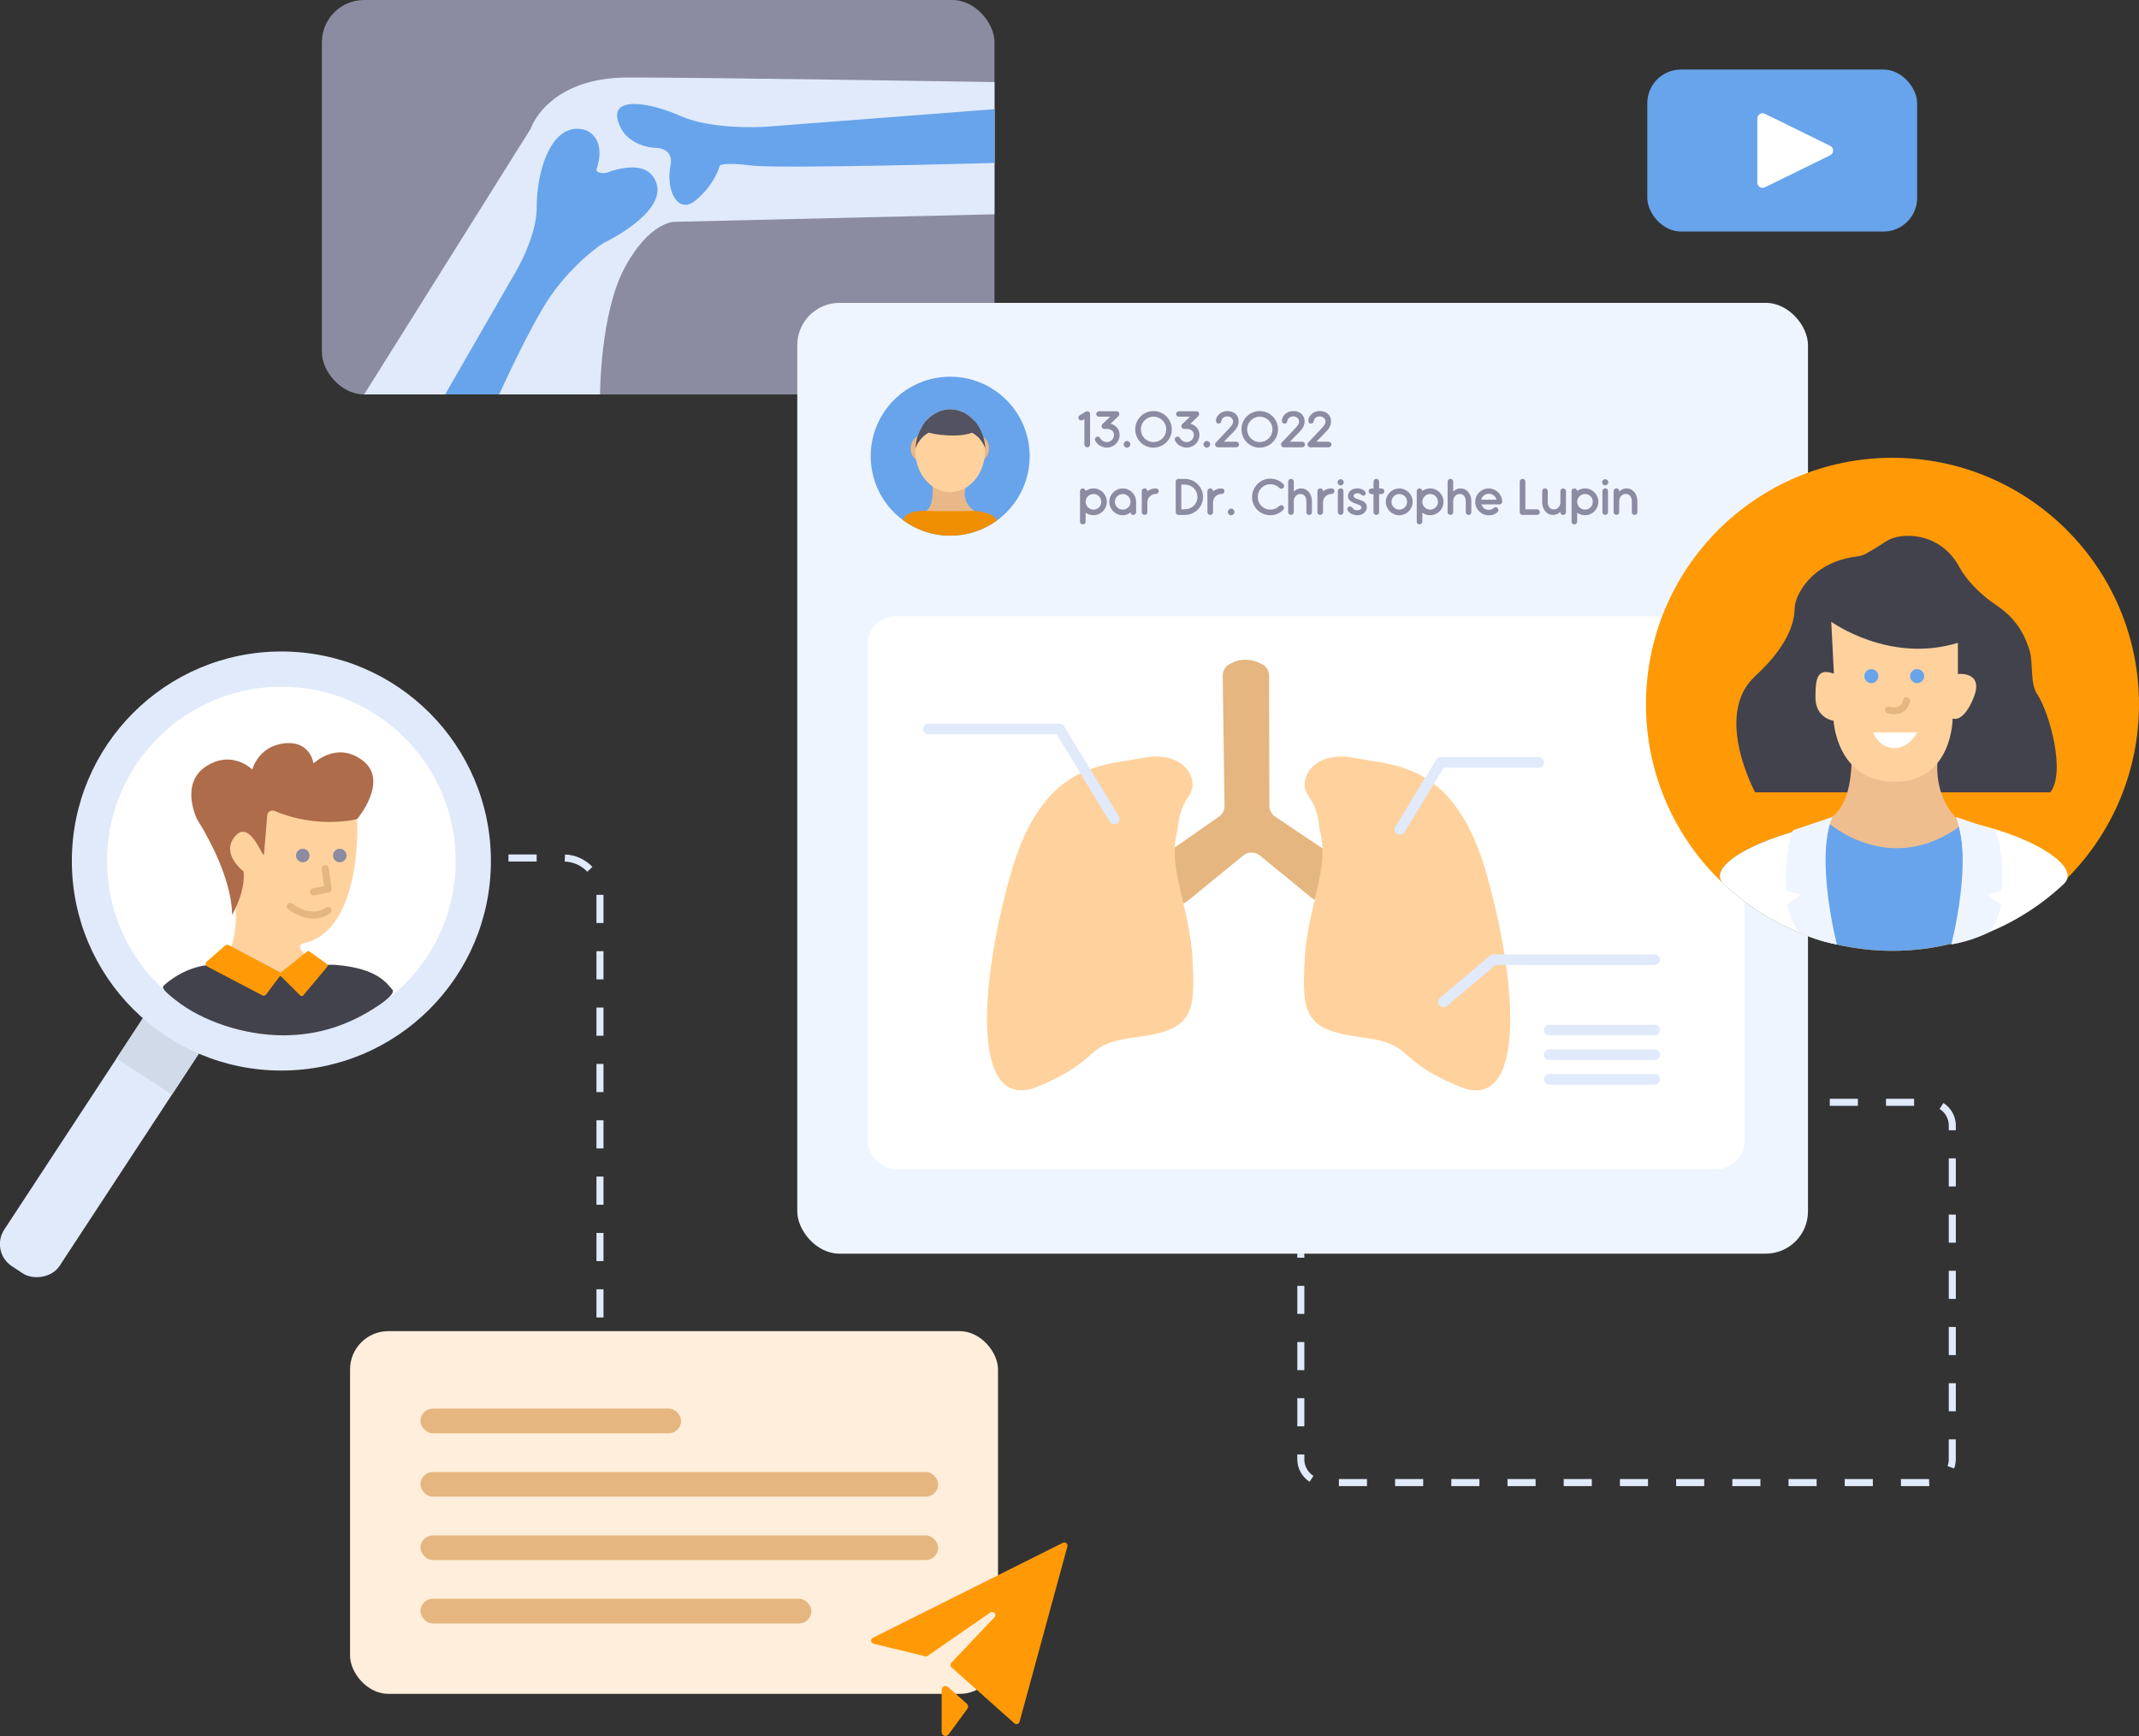 <svg xmlns="http://www.w3.org/2000/svg" id="Calque_1" data-name="Calque 1" viewBox="0 0 607.4 492.97"><rect x="0" y="0" width="607.4" height="492.97" fill="#333333" stroke="none"/><rect x="91.4" width="191" height="112" rx="12" ry="12" style="fill: #8b8ba2;"></rect><path d="M103.4,112l47.29-75.44s4.71-14.56,27.71-14.56,104,1.3,104,1.3V60.85l-91,2.15s-7,0-14,13-7,36-7,36H103.4Z" style="fill: #e0eafb;"></path><path d="M126.4,112l19-33s7-11,7-20c0-12,5-25,14-22,0,0,6,2,3,11-.36,1.09,1.92,1.4,3,1,4.85-1.8,12-3,14,3,2.86,8.59-15,17-15,17,0,0-8,5-15,15-5.65,8.07-14.65,28-14.65,28h-15.35Z" style="fill: #68a4eb;"></path><path d="M282.4,31l-65,5s-15,1-24-3-19.65-5.59-18,1c2,8,11,8,11,8,0,0,5,0,4,5-1.39,6.93,2,14,7,10,5.63-4.5,7-10,7-10,0,0,1-1,9,0s69-.73,69-.73v-15.27Z" style="fill: #68a4eb;"></path><path d="M547.86,422h-8.06v-2h7.98l.08,2Zm-16.04,0h-7.98v-2h7.98v2Zm-15.96,0h-7.98v-2h7.98v2Zm-15.96,0h-7.98v-2h7.98v2Zm-15.96,0h-7.98v-2h7.98v2Zm-15.96,0h-7.98v-2h7.98v2Zm-15.96,0h-7.98v-2h7.98v2Zm-15.96,0h-7.98v-2h7.98v2Zm-15.96,0h-7.98v-2h7.98v2Zm-15.96,0h-7.98v-2h7.98v2Zm-15.96,0h-7.98v-2h7.98v2Zm-16.3-1.22c-2.19-1.42-3.49-3.8-3.49-6.39v-1.38h2v1.38c0,1.91,.96,3.67,2.58,4.71l-1.09,1.68Zm183.04-3.77l-1.88-.69c.23-.62,.34-1.27,.34-1.93v-5.66h2v5.66c0,.9-.16,1.78-.47,2.62Zm-184.53-11.98h-2v-7.98h2v7.98Zm185-4.27h-2v-7.98h2v7.98Zm-185-11.69h-2v-7.98h2v7.98Zm185-4.27h-2v-7.98h2v7.98Zm-185-11.69h-2v-7.98h2v7.98Zm185-4.27h-2v-7.98h2v7.98Zm-185-11.69h-2v-7.98h2v7.98Zm185-4.27h-2v-7.98h2v7.98Zm-185-11.69h-2v-7.98h2v7.98Zm185-4.27h-2v-7.98h2v7.98Zm-185-11.69h-2v-5.62c0-.91,.16-1.81,.48-2.66l1.87,.7c-.24,.63-.36,1.29-.36,1.96v5.62Zm185-4.27h-2v-1.34c0-1.92-.97-3.69-2.61-4.73l1.08-1.68c2.21,1.41,3.53,3.81,3.53,6.41v1.34Zm-11.85-6.95h-7.98v-2h7.98v2Zm-15.96,0h-7.98v-2h7.98v2Zm-15.96,0h-7.98v-2h7.98v2Zm-15.96,0h-7.98v-2h7.98v2Zm-15.96,0h-7.98v-2h7.98v2Zm-15.96,0h-7.98v-2h7.98v2Zm-15.96,0h-7.98v-2h7.98v2Zm-15.96,0h-7.98v-2h7.98v2Zm-15.96,0h-7.98v-2h7.98v2Zm-15.96,0h-7.98v-2h7.98v2Zm-15.96,0h-7.94l-.04-2h7.98v2Z" style="fill: #e0eafb;"></path><rect x="226.4" y="86" width="287" height="270" rx="12" ry="12" style="fill: #eff5ff;"></rect><path d="M171.37,386.98h-2v-4.87h2v4.87Zm0-12.87h-2v-8h2v8Zm0-16h-2v-8h2v8Zm0-16h-2v-8h2v8Zm0-16h-2v-8h2v8Zm0-16h-2v-8h2v8Zm0-16h-2v-8h2v8Zm0-16h-2v-8h2v8Zm0-16h-2v-8h2v8Zm-4.59-14.56c-1.69-1.78-3.98-2.81-6.42-2.9l.08-2c2.97,.11,5.74,1.36,7.79,3.52l-1.45,1.38Zm-14.39-2.91h-8v-2h8v2Zm-16,0h-8v-2h8v2Zm-16,0h-8v-2h8v2Z" style="fill: #e0eafb;"></path><rect x="-15.04" y="314.14" width="88.57" height="18.79" rx="7.5" ry="7.5" transform="translate(-257.34 170.58) rotate(-56.74)" style="fill: #e0eafb;"></rect><path d="M35.79,286.69h15.42c4.14,0,7.5,3.36,7.5,7.5v3.79c0,4.14-3.36,7.5-7.5,7.5h-15.42v-18.79h0Z" transform="translate(-226.26 173.24) rotate(-56.74)" style="fill: #d1dae8;"></path><circle cx="79.9" cy="244.5" r="59.5" style="fill: #e0eafb;"></circle><circle cx="79.9" cy="244.5" r="49.5" style="fill: #fff;"></circle><path d="M63.29,273.85c1.5-2.12,4.67-8.03,3.41-18.88,0-.04-.01-.08-.02-.12l-2.7-12.72s-.01-.05-.01-.08c-.09-.71-1.41-10.55-1.41-10.43,0,.12,12.43-4.01,14.57-4.73,.21-.07,.43-.08,.64-.03l22.8,5.5c.51,.12,.88,.57,.89,1.1,.13,5.18-.01,31.26-15.35,34.4-.87,.18-1.19,1.25-.61,1.91l4.94,5.6c.38,.43,.39,1.06,.04,1.5l-8.22,10.27c-.38,.48-1.07,.58-1.58,.23l-17.11-11.9c-.53-.37-.67-1.1-.29-1.62Z" style="fill: #ffd29d;"></path><circle cx="85.98" cy="242.94" r="1.92" style="fill: #8b8ba2;"></circle><circle cx="96.48" cy="242.94" r="1.92" style="fill: #8b8ba2;"></circle><path d="M89.03,254.26c-.47,0-.88-.33-.98-.8-.11-.54,.24-1.07,.78-1.18l3.21-.64-.69-4.85c-.08-.55,.3-1.05,.85-1.13,.55-.07,1.05,.3,1.13,.85l.83,5.79c.08,.53-.27,1.02-.79,1.12l-4.14,.83c-.07,.01-.13,.02-.2,.02Z" style="fill: #e5b67f;"></path><path d="M88.99,260.84c-3.82,0-7.01-2.52-7.2-2.67-.43-.35-.5-.97-.15-1.4,.34-.43,.97-.5,1.4-.16,.21,.17,5.27,4.13,9.54,1.06,.45-.32,1.07-.22,1.4,.23,.32,.45,.22,1.07-.23,1.4-1.59,1.14-3.23,1.55-4.77,1.55Z" style="fill: #e5b67f;"></path><path d="M65.87,259.88s.83-9.93-9.93-27.3c0,0-4.96-9.93,2.48-14.89,7.44-4.96,13.23,.83,13.23,.83,0,0,1.65-6.62,9.1-7.44,7.44-.83,8.27,5.72,8.27,5.72,0,0,6.62-6.55,14.06-.76s-1.65,16.54-1.65,16.54c0,0-11.06,2.95-23.43-2.29-1.03-.44-2.16,.32-2.12,1.44l-.91,10.78c.02,.67-.51-.24-.83-.83-1.64-3.04-4.36-7.84-7.44-4.14-4.14,4.96,2.48,9.93,2.48,9.93,0,0,.83,4.96-3.31,12.41Z" style="fill: #ae6c4a;"></path><path d="M107.71,285.38c-8.31,5.62-17.15,8.62-27.31,8.62-11.13,0-23-4-30.61-10.07-1.54-1.23-4.07-3.16-3.39-3.93,.96-1.09,7-6,14-6,6.18,0,12.09,4.32,20,3,6-1,10.02-3.42,15-3,12,1,14.43,5.33,16,7,.89,.94-1.75,3.07-3.69,4.38Z" style="fill: #42424d;"></path><path d="M79.23,275.92l-14.34-7.55c-.31-.16-.68-.12-.94,.11l-5.26,4.6c-.44,.39-.36,1.1,.16,1.37l15.65,8.2c.36,.19,.81,.09,1.06-.24l3.94-5.26c.31-.41,.18-1.01-.28-1.25Z" style="fill: #ff9a06;"></path><path d="M86.1,282.67l6.8-8.12c.22-.26,.17-.64-.1-.84l-4.93-3.52c-.21-.15-.49-.14-.69,.02l-7.51,6.01c-.24,.19-.28,.53-.11,.78l5.64,5.63c.21,.31,.66,.33,.9,.04Z" style="fill: #ff9a06;"></path><rect x="99.4" y="378" width="184" height="103" rx="10.88" ry="10.88" style="fill: #ffeedb;"></rect><rect x="119.4" y="400" width="74" height="7" rx="3.5" ry="3.5" style="fill: #e5b67f;"></rect><rect x="119.4" y="418" width="147" height="7" rx="3.5" ry="3.5" style="fill: #e5b67f;"></rect><rect x="119.4" y="436" width="147" height="7" rx="3.5" ry="3.5" style="fill: #e5b67f;"></rect><rect x="119.4" y="454" width="111" height="7" rx="3.5" ry="3.5" style="fill: #e5b67f;"></rect><rect x="246.4" y="175" width="249" height="157" rx="8.03" ry="8.03" style="fill: #fff;"></rect><path d="M337.22,255.87l15.83-12.95c1.36-1.12,3.33-1.12,4.69,0l14.61,11.95c2.23,1.82,5.59,.52,6.01-2.33l.96-6.52c.21-1.41-.41-2.82-1.6-3.62l-15.63-10.52c-1.02-.69-1.63-1.84-1.64-3.07l-.07-36.91c0-1.32-.69-2.55-1.83-3.19-2.07-1.17-5.68-2.39-9.61,0-1.1,.67-1.74,1.9-1.73,3.19l.51,36.92c.02,1.23-.58,2.39-1.59,3.09l-16.25,11.33c-1.44,1-1.98,2.87-1.29,4.49l2.85,6.73c.97,2.28,3.85,2.99,5.76,1.42Z" style="fill: #e5b67f;"></path><path d="M334.17,236.65c.2-.75,.31-1.52,.38-2.3,.15-1.76,.75-5.16,3.06-8.33,3.29-4.53-1.27-13.08-12.99-10.81s-28.72,1.28-37.72,33.28-11,68,8,60,12-12,28-14,16.5-7,15.75-22c-.72-14.46-7.06-26.03-4.48-35.85Z" style="fill: #ffd29d;"></path><path d="M374.96,236.65c-.2-.75-.31-1.52-.38-2.3-.15-1.76-.75-5.16-3.06-8.33-3.29-4.53,1.27-13.08,12.99-10.81,11.72,2.28,28.72,1.28,37.72,33.28,9,32,11,68-8,60s-12-12-28-14-16.5-7-15.75-22c.72-14.46,7.06-26.03,4.48-35.85Z" style="fill: #ffd29d;"></path><circle cx="269.82" cy="129.54" r="22.57" style="fill: #68a4eb;"></circle><ellipse cx="261.68" cy="127.34" rx="3.09" ry="3.67" style="fill: #eab888;"></ellipse><ellipse cx="277.76" cy="127.34" rx="3.09" ry="3.67" style="fill: #eab888;"></ellipse><path d="M264.76,137.27s.73,6.24-1.74,7.8c0,0,6.18,9.35,13.61,0,0,0-4.43-2.85-1.96-7.8h-9.9Z" style="fill: #eab888;"></path><ellipse cx="269.82" cy="127.99" rx="9.9" ry="11.75" style="fill: #ffd29d;"></ellipse><path d="M276.63,145.07s-7.52,.24-13.61,0-6.6,2.63-6.6,2.63c3.75,2.77,8.39,4.41,13.4,4.41s9.58-1.61,13.31-4.34c0,0-.84-2.32-6.51-2.7Z" style="fill: #ef8e00;"></path><path d="M270.96,123.67c-5.47,0-10.21-1.03-8.84-3.05,1.81-2.67,4.59-4.37,7.7-4.37s5.79,1.65,7.61,4.23c1.43,2.04-2.76,3.19-6.47,3.19Z" style="fill: #525260;"></path><path d="M263.14,119.38s-3.02,2.97-3.17,7.96c0,0,1.09-3.67,4.8-4.91l-1.63-3.05Z" style="fill: #525260;"></path><path d="M276.6,119.38s3.02,2.97,3.17,7.96c0,0-1.09-3.67-4.8-4.91l1.63-3.05Z" style="fill: #525260;"></path><g><path d="M308.17,126.78c-.16-.15-.24-.34-.24-.57v-7.22l-.47,.29c-.15,.08-.3,.12-.47,.12-.26,0-.5-.13-.64-.36-.08-.13-.12-.27-.12-.42,0-.06,0-.13,.02-.19,.05-.21,.17-.38,.37-.5l1.66-1.02c.13-.07,.25-.1,.37-.11,0,0,.03,0,.06,0h.05c.45,0,.78,.35,.78,.81v8.61c0,.46-.33,.81-.78,.81-.22,0-.41-.08-.58-.24Z" style="fill: #8b8ba2;"></path><path d="M312.4,126.59c-.62-.36-1.06-.82-1.35-1.38-.09-.15-.13-.3-.13-.47,0-.26,.13-.48,.38-.63,.14-.07,.28-.11,.43-.11,.07,0,.14,0,.2,.02,.22,.06,.38,.2,.5,.4l.02,.05c.35,.64,1.07,1.06,1.86,1.06,.54,0,1.07-.22,1.43-.59,.38-.38,.59-.87,.59-1.42s-.2-.97-.59-1.28c-.36-.29-.89-.44-1.44-.44h-.74c-.19,0-.4-.09-.53-.24-.15-.15-.23-.34-.23-.58,0-.22,.08-.4,.24-.56l2.19-2.09h-3.12c-.47,0-.82-.3-.82-.74,0-.21,.08-.4,.24-.57,.15-.16,.34-.24,.58-.24h4.97c.34,0,.61,.2,.71,.52,.04,.09,.06,.19,.06,.3,0,.2-.08,.41-.23,.56l-2.26,2.17c.74,.19,1.39,.58,1.84,1.12,.47,.55,.73,1.26,.73,2.05,0,.97-.39,1.89-1.06,2.55-.67,.66-1.59,1.06-2.56,1.06-.67,0-1.34-.18-1.91-.53Z" style="fill: #8b8ba2;"></path><path d="M319.36,126.84c-.17-.17-.28-.42-.28-.67s.11-.5,.28-.67,.42-.28,.66-.28,.5,.11,.67,.28,.28,.42,.28,.67-.11,.5-.28,.67c-.17,.17-.42,.28-.67,.28s-.5-.11-.66-.28Z" style="fill: #8b8ba2;"></path><path d="M323.88,125.59c-.96-.96-1.51-2.26-1.51-3.67,0-.94,.23-1.82,.7-2.63,.45-.77,1.09-1.42,1.85-1.86,.82-.47,1.69-.71,2.62-.71s1.85,.26,2.63,.71c.77,.45,1.42,1.1,1.87,1.86,.47,.82,.71,1.7,.71,2.63,0,1.41-.57,2.71-1.53,3.67-.96,.96-2.27,1.53-3.69,1.53s-2.72-.57-3.67-1.53Zm6.24-1.11c.66-.66,1.05-1.57,1.05-2.56s-.38-1.88-1.05-2.54c-.66-.66-1.58-1.06-2.56-1.06s-1.89,.39-2.54,1.06c-.66,.66-1.05,1.57-1.05,2.54s.38,1.9,1.05,2.56c.65,.66,1.56,1.05,2.54,1.05s1.89-.38,2.56-1.05Z" style="fill: #8b8ba2;"></path><path d="M335.07,126.59c-.62-.36-1.06-.82-1.35-1.38-.09-.15-.13-.3-.13-.47,0-.26,.13-.48,.38-.63,.14-.07,.28-.11,.43-.11,.07,0,.14,0,.2,.02,.22,.06,.38,.2,.5,.4l.02,.05c.35,.64,1.07,1.06,1.86,1.06,.54,0,1.07-.22,1.43-.59,.38-.38,.59-.87,.59-1.42s-.2-.97-.59-1.28c-.36-.29-.89-.44-1.44-.44h-.74c-.19,0-.4-.09-.53-.24-.15-.15-.23-.34-.23-.58,0-.22,.08-.4,.24-.56l2.19-2.09h-3.12c-.47,0-.82-.3-.82-.74,0-.21,.08-.4,.24-.57,.15-.16,.34-.24,.58-.24h4.97c.34,0,.61,.2,.71,.52,.04,.09,.06,.19,.06,.3,0,.2-.08,.41-.23,.56l-2.26,2.17c.74,.19,1.39,.58,1.84,1.12,.47,.55,.73,1.26,.73,2.05,0,.97-.39,1.89-1.06,2.55-.67,.66-1.59,1.06-2.56,1.06-.67,0-1.34-.18-1.91-.53Z" style="fill: #8b8ba2;"></path><path d="M342.03,126.84c-.17-.17-.28-.42-.28-.67s.11-.5,.28-.67,.42-.28,.66-.28,.5,.11,.67,.28,.28,.42,.28,.67-.11,.5-.28,.67c-.17,.17-.42,.28-.67,.28s-.5-.11-.66-.28Z" style="fill: #8b8ba2;"></path><path d="M345.84,127.02c-.23,0-.42-.08-.58-.25-.15-.17-.23-.36-.22-.58v-.07s0-.05,0-.06c.02-.13,.07-.24,.16-.34l.06-.06,3.85-4.09h0s.05-.06,.05-.06c.28-.3,.49-.55,.62-.75,.25-.38,.38-.72,.38-1.02,0-.45-.18-.84-.5-1.1-.31-.26-.72-.4-1.16-.4-.42,0-.81,.13-1.1,.35-.31,.23-.52,.56-.58,.94,0,.04,0,.07,0,.09-.09,.44-.38,.66-.76,.66-.49,0-.78-.31-.78-.77,0-.06,0-.11,0-.15,.04-.63,.39-1.28,.94-1.79,.58-.52,1.36-.85,2.25-.85,.95,0,1.77,.27,2.34,.78,.58,.52,.92,1.26,.92,2.15,0,.51-.11,1-.33,1.47-.23,.48-.6,.98-1.1,1.49l-2.74,2.82h3.47c.46,0,.81,.34,.81,.78s-.35,.81-.81,.81h-5.2Z" style="fill: #8b8ba2;"></path><path d="M354.05,125.59c-.96-.96-1.51-2.26-1.51-3.67,0-.94,.23-1.82,.7-2.63,.45-.77,1.09-1.42,1.85-1.86,.82-.47,1.69-.71,2.62-.71s1.85,.26,2.63,.71c.77,.45,1.42,1.1,1.87,1.86,.47,.82,.71,1.7,.71,2.63,0,1.41-.57,2.71-1.53,3.67-.96,.96-2.27,1.53-3.69,1.53s-2.72-.57-3.67-1.53Zm6.24-1.11c.66-.66,1.05-1.57,1.05-2.56s-.38-1.88-1.05-2.54c-.66-.66-1.58-1.06-2.56-1.06s-1.89,.39-2.54,1.06c-.66,.66-1.05,1.57-1.05,2.54s.38,1.9,1.05,2.56c.65,.66,1.56,1.05,2.54,1.05s1.89-.38,2.56-1.05Z" style="fill: #8b8ba2;"></path><path d="M364.57,127.02c-.23,0-.42-.08-.58-.25-.15-.17-.23-.36-.22-.58v-.07s0-.05,0-.06c.02-.13,.07-.24,.16-.34l.06-.06,3.85-4.09h0s.05-.06,.05-.06c.28-.3,.49-.55,.62-.75,.25-.38,.38-.72,.38-1.02,0-.45-.18-.84-.5-1.1-.31-.26-.72-.4-1.16-.4-.42,0-.81,.13-1.1,.35-.31,.23-.52,.56-.58,.94,0,.04,0,.07,0,.09-.09,.44-.38,.66-.76,.66-.49,0-.78-.31-.78-.77,0-.06,0-.11,0-.15,.04-.63,.39-1.28,.94-1.79,.58-.52,1.36-.85,2.25-.85,.95,0,1.77,.27,2.34,.78,.58,.52,.92,1.26,.92,2.15,0,.51-.11,1-.33,1.47-.23,.48-.6,.98-1.1,1.49l-2.74,2.82h3.47c.46,0,.81,.34,.81,.78s-.35,.81-.81,.81h-5.2Z" style="fill: #8b8ba2;"></path><path d="M372.08,127.02c-.23,0-.42-.08-.58-.25-.15-.17-.23-.36-.22-.58v-.07s0-.05,0-.06c.02-.13,.07-.24,.16-.34l.06-.06,3.85-4.09h0s.05-.06,.05-.06c.28-.3,.49-.55,.62-.75,.25-.38,.38-.72,.38-1.02,0-.45-.18-.84-.5-1.1-.31-.26-.72-.4-1.16-.4-.42,0-.81,.13-1.1,.35-.31,.23-.52,.56-.58,.94,0,.04,0,.07,0,.09-.09,.44-.38,.66-.76,.66-.49,0-.78-.31-.78-.77,0-.06,0-.11,0-.15,.04-.63,.39-1.28,.94-1.79,.58-.52,1.36-.85,2.25-.85,.95,0,1.77,.27,2.34,.78,.58,.52,.92,1.26,.92,2.15,0,.51-.11,1-.33,1.47-.23,.48-.6,.98-1.1,1.49l-2.74,2.82h3.47c.46,0,.81,.34,.81,.78s-.35,.81-.81,.81h-5.2Z" style="fill: #8b8ba2;"></path><path d="M306.69,148.14v-8.67c0-.45,.34-.78,.79-.78,.2,0,.39,.08,.54,.21,.14,.13,.23,.3,.26,.51,.65-.46,1.42-.72,2.22-.72,1.03,0,1.99,.42,2.69,1.12,.7,.71,1.11,1.66,1.11,2.69s-.41,1.98-1.11,2.69c-.7,.7-1.66,1.12-2.69,1.12-.82,0-1.58-.25-2.22-.72v2.54c0,.45-.35,.78-.8,.78s-.79-.34-.79-.78Zm5.39-4.08c.41-.41,.64-.96,.64-1.56s-.23-1.16-.64-1.57c-.41-.41-.97-.64-1.58-.64s-1.15,.23-1.56,.64c-.42,.42-.66,.97-.66,1.57s.25,1.15,.66,1.56c.41,.41,.96,.66,1.56,.66s1.17-.25,1.58-.66Z" style="fill: #8b8ba2;"></path><path d="M316.12,145.2c-.71-.71-1.12-1.66-1.12-2.69s.41-1.98,1.12-2.69c.7-.7,1.66-1.12,2.69-1.12s1.98,.4,2.68,1.1,1.12,1.66,1.13,2.68v2.93c0,.22-.08,.41-.23,.58-.14,.15-.36,.24-.58,.24-.42,0-.74-.31-.78-.73-.68,.55-1.42,.82-2.21,.82-1.03,0-1.99-.42-2.69-1.12Zm4.27-1.14c.41-.41,.64-.96,.64-1.56s-.23-1.16-.64-1.57c-.41-.41-.97-.64-1.58-.64s-1.15,.23-1.56,.64c-.42,.42-.66,.97-.66,1.57s.25,1.15,.66,1.56,.96,.66,1.56,.66,1.17-.25,1.58-.66Z" style="fill: #8b8ba2;"></path><path d="M324.46,145.99c-.16-.16-.24-.34-.24-.56v-5.95c0-.22,.08-.41,.24-.57,.15-.15,.34-.23,.57-.23s.42,.08,.56,.23c.15,.16,.22,.35,.22,.57,.73-.53,1.52-.79,2.38-.79h.03c.51,0,.82,.32,.82,.79s-.37,.79-.82,.79h-.03c-.64,0-1.24,.26-1.68,.7-.45,.45-.7,1.05-.7,1.71v2.74c0,.45-.34,.79-.79,.79-.22,0-.41-.08-.56-.23Z" style="fill: #8b8ba2;"></path><path d="M334.65,146.22c-.45,0-.79-.34-.79-.78v-8.67c0-.45,.34-.78,.79-.78h1.76c.95,0,1.86,.24,2.63,.69s1.42,1.08,1.87,1.84c.47,.81,.71,1.67,.71,2.61s-.24,1.79-.71,2.6c-.44,.74-1.06,1.35-1.87,1.81-.78,.45-1.68,.69-2.63,.69h-1.76Zm1.77-1.6c.99,0,1.9-.37,2.56-1,.66-.64,1.05-1.51,1.05-2.5s-.39-1.85-1.04-2.49c-.65-.64-1.54-1.02-2.53-1.03h-1.01v7.03h.97Z" style="fill: #8b8ba2;"></path><path d="M343.11,145.99c-.16-.16-.24-.34-.24-.56v-5.95c0-.22,.08-.41,.24-.57,.15-.15,.34-.23,.57-.23s.42,.08,.56,.23c.15,.16,.22,.35,.22,.57,.73-.53,1.52-.79,2.38-.79h.03c.51,0,.82,.32,.82,.79s-.37,.79-.82,.79h-.03c-.64,0-1.24,.26-1.68,.7-.45,.45-.7,1.05-.7,1.71v2.74c0,.45-.34,.79-.79,.79-.22,0-.41-.08-.56-.23Z" style="fill: #8b8ba2;"></path><path d="M348.93,146.04c-.17-.17-.28-.42-.28-.67s.11-.5,.28-.67,.42-.28,.66-.28,.5,.11,.67,.28,.28,.42,.28,.67-.11,.5-.28,.67c-.17,.17-.42,.28-.67,.28s-.5-.11-.66-.28Z" style="fill: #8b8ba2;"></path><path d="M358.09,145.6c-.77-.45-1.41-1.1-1.85-1.86-.47-.81-.7-1.68-.7-2.61s.24-1.79,.68-2.57c.44-.78,1.06-1.43,1.82-1.9,.78-.48,1.7-.74,2.69-.74,1.37,0,2.69,.53,3.69,1.54,.15,.15,.23,.33,.23,.54s-.07,.41-.22,.56c-.17,.15-.35,.23-.57,.23-.23,0-.42-.07-.56-.22-.71-.71-1.59-1.06-2.57-1.06s-1.86,.39-2.53,1.04c-.66,.66-1.05,1.57-1.05,2.55s.37,1.85,1.01,2.53c.65,.68,1.54,1.08,2.54,1.09,1,0,1.86-.35,2.58-1.05,.16-.14,.34-.22,.56-.22s.4,.07,.55,.21c.15,.15,.23,.34,.23,.56s-.07,.4-.22,.56c-1.03,1.02-2.33,1.53-3.71,1.53-.94,0-1.8-.24-2.6-.71Z" style="fill: #8b8ba2;"></path><path d="M370.96,145.45v-3.04c0-.64-.15-1.16-.45-1.56-.3-.39-.73-.58-1.26-.58s-.98,.21-1.31,.57c-.33,.35-.53,.85-.55,1.42v3.17c0,.45-.34,.79-.79,.79-.22,0-.42-.08-.57-.23-.15-.15-.23-.34-.23-.56v-8.64c0-.22,.09-.42,.24-.58,.15-.15,.34-.23,.56-.23s.42,.08,.57,.23c.15,.15,.22,.34,.22,.58v2.8c.6-.58,1.3-.9,2.04-.9,.92,0,1.7,.38,2.25,1.05,.55,.66,.86,1.59,.86,2.65v3.07c0,.45-.34,.78-.79,.78s-.79-.34-.79-.78Z" style="fill: #8b8ba2;"></path><path d="M374.34,145.99c-.16-.16-.24-.34-.24-.56v-5.95c0-.22,.08-.41,.24-.57,.15-.15,.34-.23,.57-.23s.42,.08,.56,.23c.15,.16,.22,.35,.22,.57,.73-.53,1.52-.79,2.38-.79h.03c.51,0,.82,.32,.82,.79s-.37,.79-.82,.79h-.03c-.64,0-1.24,.26-1.68,.7-.45,.45-.7,1.05-.7,1.71v2.74c0,.45-.34,.79-.79,.79-.22,0-.41-.08-.56-.23Z" style="fill: #8b8ba2;"></path><path d="M380.07,137.58c-.18-.18-.26-.38-.26-.62s.09-.46,.26-.63,.38-.26,.62-.26,.46,.09,.62,.26,.26,.38,.26,.63-.09,.45-.26,.62-.38,.26-.62,.26-.46-.09-.62-.26Zm.07,8.4c-.16-.16-.24-.34-.24-.56v-5.95c0-.23,.08-.42,.24-.57,.17-.15,.35-.23,.57-.23,.23,0,.42,.08,.56,.23,.15,.16,.22,.35,.22,.57v5.95c0,.45-.34,.79-.79,.79-.22,0-.41-.08-.56-.23Z" style="fill: #8b8ba2;"></path><path d="M383.89,145.99c-.55-.24-.94-.58-1.18-1.03-.08-.14-.12-.29-.12-.44,0-.14,.03-.26,.1-.35,.13-.22,.36-.35,.64-.35,.26,0,.51,.12,.71,.38,.35,.51,.74,.72,1.4,.72,.3,0,.57-.07,.8-.22,.23-.14,.35-.34,.35-.58,0-.16-.04-.29-.13-.39-.15-.19-.39-.34-.74-.45l-.43-.14c-.76-.26-1.31-.5-1.74-.82-.52-.38-.78-.86-.78-1.44,0-.65,.3-1.22,.81-1.61,.48-.38,1.14-.59,1.82-.59,.48,0,.94,.09,1.36,.26,.47,.2,.79,.46,.97,.81,.06,.11,.09,.23,.09,.35,0,.16-.06,.3-.18,.43-.14,.16-.32,.24-.52,.24-.1,0-.18-.02-.26-.06l-.32-.24c-.15-.1-.26-.18-.3-.2-.23-.14-.47-.2-.72-.2-.68,0-1.14,.26-1.14,.75,0,.23,.13,.42,.39,.59,.22,.14,.51,.25,.97,.38,.74,.23,1.27,.44,1.68,.76,.48,.38,.72,.87,.72,1.49s-.28,1.19-.77,1.61c-.49,.42-1.16,.66-1.92,.66-.56,0-1.08-.1-1.55-.32Z" style="fill: #8b8ba2;"></path><path d="M390.03,145.44v-5.14h-.58c-.22,0-.41-.08-.56-.24-.16-.17-.24-.36-.24-.57,0-.45,.35-.78,.8-.78h.58v-1.94c0-.45,.35-.78,.8-.78s.79,.34,.79,.78v1.94h.69c.46,0,.8,.34,.8,.78s-.34,.81-.8,.81h-.69v5.14c0,.45-.34,.78-.79,.78s-.8-.34-.8-.78Z" style="fill: #8b8ba2;"></path><path d="M394.65,145.2c-.71-.71-1.12-1.66-1.12-2.69s.41-1.98,1.12-2.69c.7-.7,1.66-1.12,2.7-1.12s1.99,.42,2.69,1.12c.7,.71,1.11,1.66,1.11,2.69s-.41,1.98-1.11,2.69c-.7,.7-1.66,1.12-2.69,1.12s-1.99-.42-2.7-1.12Zm4.27-1.14c.41-.41,.64-.96,.64-1.56s-.23-1.16-.64-1.57c-.41-.41-.97-.64-1.57-.64s-1.15,.23-1.56,.64c-.42,.42-.66,.97-.66,1.57s.25,1.15,.66,1.56c.41,.41,.96,.66,1.56,.66s1.17-.25,1.57-.66Z" style="fill: #8b8ba2;"></path><path d="M402.3,148.14v-8.67c0-.45,.34-.78,.79-.78,.2,0,.39,.08,.54,.21,.14,.13,.23,.3,.26,.51,.65-.46,1.42-.72,2.22-.72,1.03,0,1.99,.42,2.69,1.12,.7,.71,1.11,1.66,1.11,2.69s-.41,1.98-1.11,2.69c-.7,.7-1.66,1.12-2.69,1.12-.82,0-1.58-.25-2.22-.72v2.54c0,.45-.35,.78-.8,.78s-.79-.34-.79-.78Zm5.39-4.08c.41-.41,.64-.96,.64-1.56s-.23-1.16-.64-1.57c-.41-.41-.97-.64-1.58-.64s-1.15,.23-1.56,.64c-.42,.42-.66,.97-.66,1.57s.25,1.15,.66,1.56c.41,.41,.96,.66,1.56,.66s1.17-.25,1.58-.66Z" style="fill: #8b8ba2;"></path><path d="M416.23,145.45v-3.04c0-.64-.15-1.16-.45-1.56-.3-.39-.73-.58-1.26-.58s-.98,.21-1.31,.57c-.33,.35-.53,.85-.55,1.42v3.17c0,.45-.34,.79-.79,.79-.22,0-.42-.08-.57-.23-.15-.15-.23-.34-.23-.56v-8.64c0-.22,.09-.42,.24-.58,.15-.15,.34-.23,.56-.23s.42,.08,.57,.23c.15,.15,.22,.34,.22,.58v2.8c.6-.58,1.3-.9,2.04-.9,.92,0,1.7,.38,2.25,1.05,.55,.66,.86,1.59,.86,2.65v3.07c0,.45-.34,.78-.79,.78s-.79-.34-.79-.78Z" style="fill: #8b8ba2;"></path><path d="M420.04,145.2c-.71-.7-1.13-1.66-1.13-2.69s.42-2,1.13-2.7c.71-.7,1.67-1.11,2.7-1.11s1.97,.41,2.69,1.1c.71,.7,1.13,1.65,1.14,2.67,0,.45-.33,.76-.78,.76h-5.11c.13,.45,.4,.84,.76,1.12,.36,.29,.82,.44,1.3,.44,.62,0,1.09-.19,1.43-.57,.17-.14,.34-.2,.53-.2,.09,0,.18,.02,.26,.05,.15,.06,.28,.17,.38,.34,.09,.14,.14,.29,.14,.45,0,.23-.1,.43-.3,.6-.29,.26-.6,.47-.94,.61-.42,.17-.93,.26-1.5,.26-1.03,0-1.99-.41-2.7-1.11Zm4.89-3.3c-.12-.49-.38-.91-.76-1.21-.39-.31-.89-.48-1.41-.48s-1,.16-1.39,.48c-.38,.31-.64,.73-.74,1.21h4.3Z" style="fill: #8b8ba2;"></path><path d="M432.19,146.2c-.38-.07-.63-.38-.63-.77v-8.66c0-.22,.08-.42,.23-.57,.15-.15,.34-.22,.56-.22s.42,.07,.57,.22c.15,.15,.23,.34,.23,.57v7.86h3.32c.45,0,.79,.35,.79,.8,0,.22-.07,.41-.22,.56-.15,.15-.34,.23-.57,.22h-4.21l-.06-.02Z" style="fill: #8b8ba2;"></path><path d="M443.08,145.44v-.11c-.6,.58-1.3,.9-2.05,.9-.92,0-1.7-.38-2.25-1.06-.55-.67-.86-1.6-.86-2.65v-3.05c0-.45,.35-.78,.8-.78s.79,.34,.79,.78v3.07c0,.63,.15,1.14,.46,1.53,.3,.38,.73,.58,1.25,.58s.99-.21,1.34-.59c.35-.39,.53-.89,.53-1.48v-3.09c0-.45,.34-.79,.79-.79,.22,0,.43,.09,.57,.22,.15,.15,.23,.34,.23,.57v5.95c0,.22-.08,.41-.24,.56-.17,.16-.36,.24-.58,.24-.45,0-.78-.35-.78-.8Z" style="fill: #8b8ba2;"></path><path d="M446.27,148.14v-8.67c0-.45,.34-.78,.79-.78,.2,0,.39,.08,.54,.21,.14,.13,.23,.3,.26,.51,.65-.46,1.42-.72,2.22-.72,1.03,0,1.99,.42,2.69,1.12,.7,.71,1.11,1.66,1.11,2.69s-.41,1.98-1.11,2.69c-.7,.7-1.66,1.12-2.69,1.12-.82,0-1.58-.25-2.22-.72v2.54c0,.45-.35,.78-.8,.78s-.79-.34-.79-.78Zm5.39-4.08c.41-.41,.64-.96,.64-1.56s-.23-1.16-.64-1.57c-.41-.41-.97-.64-1.58-.64s-1.15,.23-1.56,.64c-.42,.42-.66,.97-.66,1.57s.25,1.15,.66,1.56c.41,.41,.96,.66,1.56,.66s1.17-.25,1.58-.66Z" style="fill: #8b8ba2;"></path><path d="M455.2,137.58c-.18-.18-.26-.38-.26-.62s.09-.46,.26-.63,.38-.26,.62-.26,.46,.09,.62,.26,.26,.38,.26,.63-.09,.45-.26,.62-.38,.26-.62,.26-.46-.09-.62-.26Zm.07,8.4c-.16-.16-.24-.34-.24-.56v-5.95c0-.23,.08-.42,.24-.57,.17-.15,.35-.23,.57-.23,.23,0,.42,.08,.56,.23,.15,.16,.22,.35,.22,.57v5.95c0,.45-.34,.79-.79,.79-.22,0-.41-.08-.56-.23Z" style="fill: #8b8ba2;"></path><path d="M463.38,145.45v-3.07c0-.65-.16-1.16-.46-1.54-.31-.38-.73-.58-1.25-.58s-1.01,.21-1.34,.59c-.33,.38-.53,.9-.53,1.48v3.09c0,.45-.34,.79-.79,.79-.22,0-.41-.08-.56-.23-.16-.16-.24-.34-.24-.56v-5.95c0-.23,.08-.42,.24-.57,.17-.15,.35-.23,.57-.23,.23,0,.42,.08,.56,.23,.15,.16,.22,.35,.22,.57v.11c.6-.58,1.3-.9,2.04-.9,.92,0,1.7,.38,2.25,1.05,.55,.66,.86,1.59,.86,2.65v3.07c0,.45-.34,.78-.79,.78s-.79-.34-.79-.78Z" style="fill: #8b8ba2;"></path></g><rect x="467.78" y="19.75" width="76.62" height="46" rx="9.55" ry="9.55" style="fill: #68a4eb;"></rect><path d="M499.02,33.65v18.2c0,1.11,1.16,1.83,2.15,1.34l18.53-9.1c1.11-.55,1.11-2.14,0-2.68l-18.53-9.1c-.99-.49-2.15,.24-2.15,1.34Z" style="fill: #fff;"></path><path d="M316.43,234.06c-.51,0-1-.26-1.28-.72l-15.09-24.83h-36.43c-.83,0-1.5-.67-1.5-1.5s.67-1.5,1.5-1.5h37.27c.52,0,1.01,.27,1.28,.72l15.53,25.56c.43,.71,.21,1.63-.5,2.06-.24,.15-.51,.22-.78,.22Z" style="fill: #e0eafb;"></path><path d="M397.53,237.06c-.27,0-.53-.07-.78-.22-.71-.43-.93-1.35-.5-2.06l11.58-19.06c.27-.45,.76-.72,1.28-.72h27.79c.83,0,1.5,.67,1.5,1.5s-.67,1.5-1.5,1.5h-26.95l-11.14,18.33c-.28,.46-.78,.72-1.28,.72Z" style="fill: #e0eafb;"></path><path d="M409.9,286c-.43,0-.85-.18-1.15-.53-.54-.63-.46-1.58,.18-2.11l14.21-12c.27-.23,.61-.35,.97-.35h45.79c.83,0,1.5,.67,1.5,1.5s-.67,1.5-1.5,1.5h-45.24l-13.79,11.65c-.28,.24-.62,.35-.97,.35Z" style="fill: #e0eafb;"></path><path d="M469.9,294h-30c-.83,0-1.5-.67-1.5-1.5s.67-1.5,1.5-1.5h30c.83,0,1.5,.67,1.5,1.5s-.67,1.5-1.5,1.5Z" style="fill: #e0eafb;"></path><path d="M469.9,301h-30c-.83,0-1.5-.67-1.5-1.5s.67-1.5,1.5-1.5h30c.83,0,1.5,.67,1.5,1.5s-.67,1.5-1.5,1.5Z" style="fill: #e0eafb;"></path><path d="M469.9,308h-30c-.83,0-1.5-.67-1.5-1.5s.67-1.5,1.5-1.5h30c.83,0,1.5,.67,1.5,1.5s-.67,1.5-1.5,1.5Z" style="fill: #e0eafb;"></path><circle cx="537.4" cy="200" r="70" style="fill: #ff9a06;"></circle><path d="M498.4,225s-12-22,0-33c10.78-9.88,11.12-16.98,11.19-18.98,.05-1.52,.49-2.99,1.19-4.33,1.95-3.75,6.55-9.47,16.7-10.71,.92-.11,1.8-.42,2.61-.88,1.2-.67,3.11-1.79,5.47-3.37,4.12-2.75,15.1-2.75,20.59,6.86,0,0,2.75,5.95,10.98,11.44,6.3,4.2,8.4,9.88,9.27,12.97,.99,3.53,0,9,2.13,12.18,3.44,5.13,8.17,22.31,3.67,27.81,0,0-83.8,0-83.8,0Z" style="fill: #42424d;"></path><path d="M585.34,251c-12.53,11.78-29.39,19-47.95,19s-35.42-7.22-47.95-19c-6.91-6.5,21.09-19,48.95-19s53.61,12.73,46.95,19Z" style="fill: #68a4eb;"></path><path d="M525.4,208s3,21-7,25c0,0,18,17,39,1,0,0-9-6-7-20l-25-6Z" style="fill: #efbe8e;"></path><path d="M303.1,439.14l-13.58,49.79c-.18,.65-.97,.88-1.47,.44l-17.85-15.9c-.38-.34-.41-.93-.05-1.3l12.25-12.92c.75-.79-.28-1.98-1.17-1.36l-17.8,12.3c-.21,.15-.48,.2-.73,.13l-14.64-3.56c-.82-.2-.94-1.31-.19-1.68l53.96-26.98c.7-.35,1.48,.29,1.27,1.05Zm-35.7,40.7v12.05c0,1.04,1.32,1.47,1.94,.64l5.36-7.28c.33-.45,.26-1.07-.15-1.44l-5.36-4.77c-.69-.62-1.79-.12-1.79,.8Z" style="fill: #ff9a06;"></path><path d="M520,176.55s16.48,11.99,35.97,5.99v8.85s7.49-.86,4.5,6.64c-3,7.49-5.99,5.99-5.99,5.99,0,0,0,17.98-16.48,17.98s-17.32-17.32-17.32-17.32c0,0-5.16-.67-5.16-6.66s.75-8.24,5.24-6.74l-.75-14.73Z" style="fill: #ffd29d;"></path><circle cx="531.4" cy="192" r="2" style="fill: #68a4eb;"></circle><circle cx="544.4" cy="192" r="2" style="fill: #68a4eb;"></circle><path d="M537.85,202.85c-1.03,0-1.83-.26-1.89-.28-.52-.18-.81-.74-.63-1.27,.18-.52,.74-.8,1.26-.63,.02,0,1.52,.48,2.64-.14,.59-.33,.98-.91,1.2-1.78,.13-.54,.68-.87,1.21-.73,.54,.13,.86,.68,.73,1.21-.36,1.43-1.09,2.45-2.18,3.05-.78,.43-1.62,.55-2.34,.55Z" style="fill: #e5b67f;"></path><path d="M531.9,208h12.5s-2.12,4.49-6.56,4.42-5.94-4.42-5.94-4.42Z" style="fill: #fff;"></path><path d="M519.36,233.8c-19.97,3.7-35.21,12.22-29.91,17.2,8.81,8.29,19.77,14.31,31.95,17.16,0,0-7-15.16-2-34.16" style="fill: #fff;"></path><path d="M556.4,233c19.97,3.7,34.97,13.01,29.67,18-8.81,8.29-19.77,14.31-31.95,17.16,0,0,6.28-17.16,2-34.16l.28-1Z" style="fill: #fff;"></path><path d="M566.55,235.75s2.85,6.25,1.85,17.25l-4,1,4,3s-1.36,5.54-3.68,7.77c0,0-4.88,2.56-10.6,3.39,0,0,6.28-24.16,1.28-36.16l11.15,3.75Z" style="fill: #eff5ff;"></path><path d="M509.18,235.75s-2.85,6.25-1.85,17.25l4,1-4,3s1.36,5.54,3.68,7.77c0,0,4.88,2.56,10.6,3.39,0,0-6.28-24.16-1.28-36.16l-11.15,3.75Z" style="fill: #eff5ff;"></path></svg>
